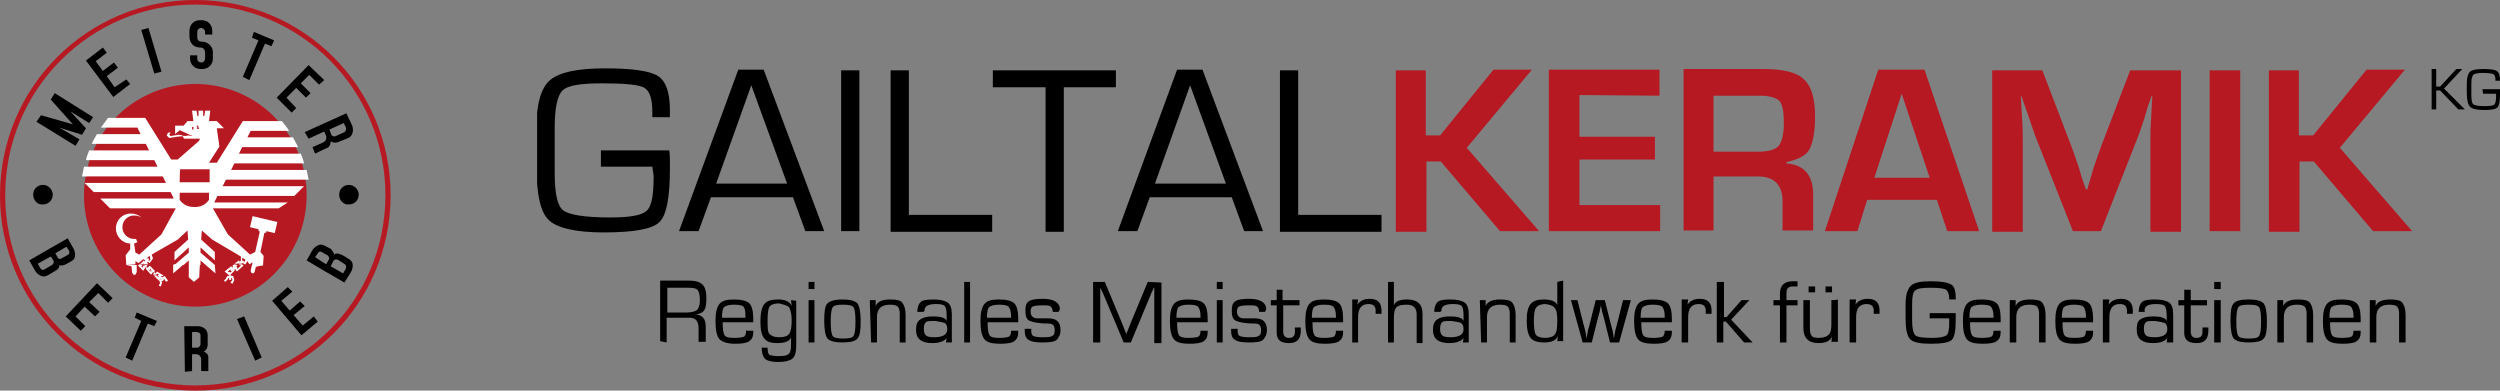 <?xml version="1.0" encoding="utf-8"?>
<!-- Generator: Adobe Illustrator 26.0.3, SVG Export Plug-In . SVG Version: 6.00 Build 0)  -->
<svg version="1.1" id="Ebene_1" xmlns="http://www.w3.org/2000/svg" xmlns:xlink="http://www.w3.org/1999/xlink" x="0px" y="0px"
	 viewBox="0 0 384 60" style="enable-background:new 0 0 384 60;" xml:space="preserve">
<rect x="0" y="0" width="384" height="60" fill="#808080" stroke="none"/>
<style type="text/css">
	.st0{clip-path:url(#SVGID_00000105397667503443208270000016469284912614941078_);fill-rule:evenodd;clip-rule:evenodd;}
	.st1{clip-path:url(#SVGID_00000042002559083326477020000007948834234746044593_);fill:#B71923;}
	
		.st2{clip-path:url(#SVGID_00000003082093071091590230000010609984679060058282_);fill-rule:evenodd;clip-rule:evenodd;fill:#FFFFFF;}
	
		.st3{clip-path:url(#SVGID_00000115496948176654383020000009685507957967614632_);fill-rule:evenodd;clip-rule:evenodd;fill:#FFFFFF;}
	
		.st4{clip-path:url(#SVGID_00000006687934884423874320000009229373318636189112_);fill-rule:evenodd;clip-rule:evenodd;fill:#FFFFFF;}
	
		.st5{clip-path:url(#SVGID_00000135674770491237326110000007569579202410156168_);fill-rule:evenodd;clip-rule:evenodd;fill:#B71923;}
	.st6{clip-path:url(#SVGID_00000055668931485717037440000001264209034296974239_);}
	.st7{clip-path:url(#SVGID_00000010274103730666453350000003933485330309611408_);}
	.st8{clip-path:url(#SVGID_00000052099810570989222310000015553355895250157445_);}
	.st9{clip-path:url(#SVGID_00000059999008404677631990000008252593334047131782_);}
	.st10{clip-path:url(#SVGID_00000058551817346284207420000014575640403620310429_);}
	.st11{clip-path:url(#SVGID_00000001643530521023294160000005720541879449147273_);}
	.st12{clip-path:url(#SVGID_00000126325389499285421590000011098119647720596408_);}
	.st13{clip-path:url(#SVGID_00000160891718815439379480000017621045183744313750_);}
	.st14{clip-path:url(#SVGID_00000159433311749254382680000018246499525455633054_);}
	.st15{clip-path:url(#SVGID_00000045576566700105467400000004331325118212946317_);fill-rule:evenodd;clip-rule:evenodd;}
	.st16{clip-path:url(#SVGID_00000120550747761630128490000011691588265523014069_);}
	.st17{clip-path:url(#SVGID_00000092447003607337025560000016225301010114529417_);}
	.st18{clip-path:url(#SVGID_00000183952182532304212210000006639233891299252390_);}
	.st19{clip-path:url(#SVGID_00000085942871070058583620000003143721588274588032_);fill-rule:evenodd;clip-rule:evenodd;}
	.st20{clip-path:url(#SVGID_00000151510981871700660990000012233183556270942118_);fill-rule:evenodd;clip-rule:evenodd;}
	.st21{clip-path:url(#SVGID_00000098910266810186596510000018111255020512443534_);fill:#B71923;}
	.st22{clip-path:url(#SVGID_00000145748414848799571130000014317883479504231570_);}
	.st23{clip-path:url(#SVGID_00000168820586469537192970000003386561879539380394_);}
</style>
<g>
	<g>
		<defs>
			<rect id="SVGID_1_" y="0" width="60" height="60"/>
		</defs>
		<clipPath id="SVGID_00000098206785497547713770000015556580851879758721_">
			<use xlink:href="#SVGID_1_"  style="overflow:visible;"/>
		</clipPath>
		
			<path style="clip-path:url(#SVGID_00000098206785497547713770000015556580851879758721_);fill-rule:evenodd;clip-rule:evenodd;" d="
			M10.2,37.9l0.4,0.6c0,0,0.2,0.4-0.1,0.6c-0.3,0.2-0.9,0.5-0.9,0.5S9.1,40,8.9,39.6l-0.4-0.7L10.2,37.9z M7.8,39.4l-2,1.1l0.4,0.7
			c0,0,0.2,0.4,0.6,0.2C7.1,41.2,8,40.7,8,40.7s0.4-0.3,0.2-0.7L7.8,39.4z M9.1,40.7c0.1,0.5-0.4,0.8-0.6,0.9c0,0-0.3,0.2-1.2,0.7
			c-1.1,0.6-1.9-0.7-1.9-0.7L4.5,40l3.1-1.8l0,0l2.8-1.6l0.9,1.6c0,0,0.7,1.3-0.3,1.9c-0.9,0.5-0.9,0.5-0.9,0.5
			C9.9,40.7,9.4,40.9,9.1,40.7"/>
	</g>
	<g>
		<defs>
			<rect id="SVGID_00000060030590674255009580000003105700283753222276_" y="0" width="60" height="60"/>
		</defs>
		<clipPath id="SVGID_00000100374206045036950580000012220564109540432784_">
			<use xlink:href="#SVGID_00000060030590674255009580000003105700283753222276_"  style="overflow:visible;"/>
		</clipPath>
		<path style="clip-path:url(#SVGID_00000100374206045036950580000012220564109540432784_);fill:#B71923;" d="M12.9,30
			c0-9.5,7.7-17.1,17.1-17.1c9.5,0,17.1,7.7,17.1,17.1c0,9.5-7.7,17.1-17.1,17.1C20.5,47.1,12.9,39.4,12.9,30"/>
	</g>
	<g>
		<defs>
			<rect id="SVGID_00000041274635796845904600000015164750779897847221_" y="0" width="60" height="60"/>
		</defs>
		<clipPath id="SVGID_00000031916954400822028870000015230948129013743801_">
			<use xlink:href="#SVGID_00000041274635796845904600000015164750779897847221_"  style="overflow:visible;"/>
		</clipPath>
		
			<path style="clip-path:url(#SVGID_00000031916954400822028870000015230948129013743801_);fill-rule:evenodd;clip-rule:evenodd;fill:#FFFFFF;" d="
			M23.2,42.3L23.2,42.3L23.2,42.3L23.2,42.3z M24,42.3l0.4,0.3l0-0.1l-0.2-0.2l0.1-0.1h0.2l0,0l0,0h0.4l-0.2,0.2l0.2,0.2l0.4-0.2
			l0.5,0.7l-0.3,0.2l-0.3-0.5l-0.1,0l0.1,0.1L25,43.2l-0.1-0.1l-0.1,0.1l0.1,0.2L24.7,44l-0.3-0.1l0.2-0.5L24.4,43l0.3-0.1l-0.1-0.1
			l-0.2,0.3l-0.8-0.8L24,42.3L24,42.3z M30.6,42.3l0,0.3l-0.8,0.7l-0.8-0.7l0-0.3H30.6z M35.4,42.3L35.4,42.3l0.4,0.1l0.2,0.6
			l-0.3,0.6l-0.3-0.2l0.3-0.4l-0.1-0.3l-0.1,0l0,0.3l-0.3,0l0-0.3l-0.1,0L34.9,43l-0.3,0.3l-0.2-0.2l0.3-0.3l0.2-0.4l0.3,0l0-0.1
			H35.4z"/>
	</g>
	<g>
		<defs>
			<rect id="SVGID_00000136400952303999620080000017966604082510506939_" y="0" width="60" height="60"/>
		</defs>
		<clipPath id="SVGID_00000124161976388883465460000012147232826067818646_">
			<use xlink:href="#SVGID_00000136400952303999620080000017966604082510506939_"  style="overflow:visible;"/>
		</clipPath>
		
			<path style="clip-path:url(#SVGID_00000124161976388883465460000012147232826067818646_);fill-rule:evenodd;clip-rule:evenodd;fill:#FFFFFF;" d="
			M21,40.7l0,1.1l-0.2,0.4l-0.3,0l-0.2-0.3l-0.1-1l-0.8-0.2L21,40.7L21,40.7z M21.9,40.7l-0.2,0.2l0.3,0.3l0-0.1l-0.1,0l0.1-0.3
			l0.2,0.1l0.1-0.2l0,0l-0.1,0.1L22,40.7h0.6l0,0L22.5,41l0.2,0.1l0.3-0.3l0.8,0.8l-0.1,0.2l0.2,0.2l0.2-0.3l1,0.6l-0.1,0.1h-0.4
			l0-0.1l-0.5-0.3l0,0.1l0,0L24,42.2l0,0l0,0l0,0h-0.4l-0.1-0.1l0.2-0.2l-0.2-0.1l-0.3,0.4h0l-0.8-0.9l0.1-0.2l-0.1-0.1L22,41.6
			l-0.8-0.8l0.2-0.2L21.9,40.7L21.9,40.7z M28.1,40.7L26.6,42v-1.3l0.1-0.1H28.1z M30.7,40.7l-0.1,1.7H29L29,40.7H30.7z M33,40.7
			L33,40.7l0.1,1.3l-1.5-1.3H33z M36.5,40.7l-0.3,0.3l0,0l0.1-0.1l0.2,0.3l-0.1,0l0.1,0.1l0.5-0.5l0-0.1l-0.1,0.1l-0.2-0.2l0,0h0.5
			l0.2,0.2l-1,0.9l-0.3-0.4l-0.1,0l0.1,0.2l-0.7,0.7l0,0.1h-0.3l0-0.1l-0.6-0.5l1-0.8l0.2,0.2l0.1-0.1l-0.1-0.2l0.3-0.2L36.5,40.7
			L36.5,40.7z M37.7,40.7L37.7,40.7h-0.1H37.7z M40.3,40.7l-1,0.3l-0.2,0.8L38.9,42l-0.3-0.1l-0.1-0.3l0.2-0.9
			C38.7,40.7,40.3,40.7,40.3,40.7z M24.3,42.3L24.3,42.3h0.2H24.3z M35.4,41.8l0,0.1l0.3-0.3l0,0l-0.2,0.1l-0.1-0.3L35,41.7l0.1,0.1
			v0H35.4z M23,41.1L23,41.1l0.1,0.1L23,41.5l-0.2-0.1l0,0l0.4,0.4l0.1-0.1L23,41.7l0.1-0.2l0.2,0.1l0,0L23,41.1z"/>
	</g>
	<g>
		<defs>
			<rect id="SVGID_00000062151990740555969500000014907111335704255890_" y="0" width="60" height="60"/>
		</defs>
		<clipPath id="SVGID_00000063603650647430763620000002150827342479494040_">
			<use xlink:href="#SVGID_00000062151990740555969500000014907111335704255890_"  style="overflow:visible;"/>
		</clipPath>
		
			<path style="clip-path:url(#SVGID_00000063603650647430763620000002150827342479494040_);fill-rule:evenodd;clip-rule:evenodd;fill:#FFFFFF;" d="
			M19.4,40.7L19.4,40.7l-0.1-1.5l0.7-0.9l0-0.9c-1.2,0-2.2-1.1-2.2-2.3c0-1.3,1-2.3,2.3-2.3c0.6,0,1.2,0.2,1.6,0.6
			c-0.3-0.2-0.7-0.3-1.1-0.3c-1,0-1.8,0.8-1.8,1.8c0,1,0.8,1.8,1.8,1.8c0.1,0,0.2,0,0.3,0l0.2,0.5c-0.2,0.1-0.3,0.1-0.5,0.2l0.2,1.4
			l0.6,0.3l3.4-3.1L27,32H16.9l-1.5-1.5h11.3l-0.5-1H14.4L13,28.1h12.5l-0.5-1H12.6c0.1-0.5,0.2-1,0.3-1.5h11.3l-0.5-1H13.2
			c0.1-0.5,0.3-1,0.5-1.5h9.2l-0.5-1h-8.3c0.2-0.5,0.5-1,0.8-1.5h6.7l-0.5-1h-5.6c0.4-0.5,0.7-1,1.1-1.5h3.7h2l4,6.4h1l3.2-2.8
			c0,0,0.2-0.2,0.2-0.4h-2.4l-0.4-0.5h1.5L27.2,21L26,21.2l-0.4-0.4l0.2-0.4l0.4-0.1l-0.2,0.4l0.2,0.2l1.2-0.2l2.2,0.2l-2-0.9
			l-0.7,0.6v-1.3h1.3l0.6-0.7h0.9l-0.2-1.6h0.7l0.1,0.8h0.2l0-0.8h0.7v0.8h0.2l0.1-0.8h0.8l-0.2,1.6h1.2l1.1,1.1h-1.1l0.4,2.8
			l-1.6,2.5h1.2l4-6.4h2h4c0.4,0.5,0.8,1,1.1,1.5h-5.9l-0.5,1h7c0.3,0.5,0.5,1,0.8,1.5h-8.6l-0.5,1h9.5c0.2,0.5,0.4,1,0.5,1.5H36
			l-0.5,1h11.6c0.1,0.5,0.2,1,0.3,1.5H34.7l-0.5,1h12.5l-1.5,1.5H33.4l-0.5,1h11.3L42.8,32H32.7L35,36l3.4,3.1l0.8-0.4l0.7-3.1
			l-0.2-0.2l0-0.2l-1.3-0.3l0.4-1.7l3.8,0.9l-0.4,1.7l-1.3-0.3l0,0.2l-0.3,0.1l-0.6,2.9l0.5,0.6l-0.1,1.5h0h-1.7l0.1-0.5l-0.5,0.3
			L38,40.1l-0.3,0.5h-0.1l-0.3-0.2l-0.2,0.1l0,0h-0.5l0.1-0.1l0,0l-0.2,0.1H36l0.7-0.5l0.2,0.3l0,0l-0.1,0l0,0L37,40l0-0.6l-4.4-2.6
			L31,35.4l-0.1,1.4l2.1,1.9v1.3l-2.2-2l0,0.8l2.2,1.9h-1.4l-0.8-0.7l0,0.7H29l0-0.7l-0.8,0.7h-1.4l2.2-1.9l0-0.8l-2.2,2v-1.3
			l2.1-1.9l-0.1-1.4l-1.5,1.4l-4,2.3l0.2,0.6l-0.5,0.7l-0.3-0.2l-0.1,0.2l0.2,0.2H22l0,0l0.1-0.2l0,0l-0.2,0.2h-0.4l0.6-0.6l0.1,0.2
			l0.1-0.2l-0.3-0.2l-0.7,0.6l-0.5-0.3l0,0.5L19.4,40.7L19.4,40.7z M23,39.3l-0.3,0.2l-0.2,0.3l0.1,0l0.1-0.2l0.2,0.2L22.8,40
			l0.1,0.1l0.2-0.3L23,39.3z M37.7,39.9l-0.1-0.1l-0.4-0.2l0,0.5l0.1-0.1l0.2,0.2l-0.1,0.1l0.1,0L37.7,39.9z M29.5,19.4l0,0.5h0.3
			c-0.1,0-0.1-0.1-0.1-0.2c0-0.1,0-0.2,0.1-0.2H29.5z M30.2,19.4c0.1,0,0.1,0.1,0.1,0.2c0,0.1,0,0.2-0.1,0.2h0.4l-0.2-0.5H30.2z
			 M32.1,30.7v-1.1h-4.5v1.1c0.5,0.7,1.2,1.1,2.3,1.1C30.9,31.8,31.6,31.4,32.1,30.7 M27.6,28h4.6v-2h-4.5C27.6,26,27.6,28,27.6,28z
			"/>
	</g>
	<g>
		<defs>
			<rect id="SVGID_00000059268042269860287390000010450638296527125412_" y="0" width="60" height="60"/>
		</defs>
		<clipPath id="SVGID_00000042725463459091016170000007861262001614957446_">
			<use xlink:href="#SVGID_00000059268042269860287390000010450638296527125412_"  style="overflow:visible;"/>
		</clipPath>
		
			<path style="clip-path:url(#SVGID_00000042725463459091016170000007861262001614957446_);fill-rule:evenodd;clip-rule:evenodd;fill:#B71923;" d="
			M0.8,30C0.8,13.8,13.8,0.7,30,0.7S59.2,13.8,59.2,30c0,16.2-13.1,29.2-29.2,29.2C13.8,59.2,0.8,46.2,0.8,30 M0,30
			C0,13.4,13.4,0,30,0s30,13.4,30,30S46.6,60,30,60S0,46.6,0,30"/>
	</g>
	<g>
		<defs>
			<rect id="SVGID_00000158714497776416996700000016412157528118463383_" y="0" width="60" height="60"/>
		</defs>
		<clipPath id="SVGID_00000039850132243860147650000014307174652802014611_">
			<use xlink:href="#SVGID_00000158714497776416996700000016412157528118463383_"  style="overflow:visible;"/>
		</clipPath>
		<polygon style="clip-path:url(#SVGID_00000039850132243860147650000014307174652802014611_);" points="13.2,9.3 15.8,7.3 
			16.4,8.1 14.7,9.4 15.8,10.9 17.5,9.6 18.1,10.4 16.4,11.7 17.6,13.4 19.4,12.2 20,12.9 17.4,14.9 		"/>
	</g>
	<g>
		<defs>
			<rect id="SVGID_00000155128218875997258320000000277481176177555120_" y="0" width="60" height="60"/>
		</defs>
		<clipPath id="SVGID_00000173847765484348092600000007558542872393597589_">
			<use xlink:href="#SVGID_00000155128218875997258320000000277481176177555120_"  style="overflow:visible;"/>
		</clipPath>
		<polygon style="clip-path:url(#SVGID_00000173847765484348092600000007558542872393597589_);" points="8.4,14.3 14.3,18 
			13.7,18.9 10.8,17.1 13.2,19.7 12.6,20.7 9.1,19.6 12.2,21.4 11.6,22.4 5.6,18.7 6.3,17.7 11.2,19.1 7.8,15.3 		"/>
	</g>
	<g>
		<defs>
			<rect id="SVGID_00000061445752727423655140000018057406034871359378_" y="0" width="60" height="60"/>
		</defs>
		<clipPath id="SVGID_00000096024697371410795700000013847495088947202711_">
			<use xlink:href="#SVGID_00000061445752727423655140000018057406034871359378_"  style="overflow:visible;"/>
		</clipPath>
		<polygon style="clip-path:url(#SVGID_00000096024697371410795700000013847495088947202711_);" points="21.7,4.6 22.8,4.3 24.8,11 
			23.7,11.3 		"/>
	</g>
	<g>
		<defs>
			<rect id="SVGID_00000171689346536988283170000000600089802473708689_" y="0" width="60" height="60"/>
		</defs>
		<clipPath id="SVGID_00000125562971900853714830000010657710503928811707_">
			<use xlink:href="#SVGID_00000171689346536988283170000000600089802473708689_"  style="overflow:visible;"/>
		</clipPath>
		<path style="clip-path:url(#SVGID_00000125562971900853714830000010657710503928811707_);" d="M30.3,8.5V9c0,0.4,0.3,0.6,0.6,0.6
			h0c0.4,0,0.6-0.3,0.6-0.6V8.1c0,0,0-0.8-0.7-0.8c-1.7,0-1.7-1.6-1.7-1.6v-1c0-0.9,0.7-1.6,1.6-1.6h0.3c0.9,0,1.6,0.7,1.6,1.6v0.6
			h-1.1V4.9c0-0.3-0.3-0.6-0.6-0.6h0c-0.4,0-0.6,0.3-0.6,0.6v0.9c0,0,0,0.6,0.7,0.6c0.9,0,1.7,0.7,1.7,1.6V9c0,0.9-0.7,1.6-1.6,1.6
			h-0.3c-0.9,0-1.6-0.7-1.6-1.6V8.5H30.3z"/>
	</g>
	<g>
		<defs>
			<rect id="SVGID_00000133491999294906583610000016448270136408080573_" y="0" width="60" height="60"/>
		</defs>
		<clipPath id="SVGID_00000047042215623987973550000017611869402872057748_">
			<use xlink:href="#SVGID_00000133491999294906583610000016448270136408080573_"  style="overflow:visible;"/>
		</clipPath>
		<polygon style="clip-path:url(#SVGID_00000047042215623987973550000017611869402872057748_);" points="39,4.9 42.1,6.2 41.7,7.1 
			40.7,6.7 38.3,12.3 37.3,11.8 39.7,6.2 38.7,5.8 		"/>
	</g>
	<g>
		<defs>
			<rect id="SVGID_00000109752592656417879190000005789054656028317824_" y="0" width="60" height="60"/>
		</defs>
		<clipPath id="SVGID_00000028287354965766260080000008670415537054771891_">
			<use xlink:href="#SVGID_00000109752592656417879190000005789054656028317824_"  style="overflow:visible;"/>
		</clipPath>
		<polygon style="clip-path:url(#SVGID_00000028287354965766260080000008670415537054771891_);" points="47.4,10 49.8,12.3 49,13 
			47.5,11.5 46.2,12.8 47.7,14.3 47,15 45.5,13.5 44,15 45.5,16.6 44.8,17.3 42.5,15 		"/>
	</g>
	<g>
		<defs>
			<rect id="SVGID_00000122708353178952182770000011340084910140624800_" y="0" width="60" height="60"/>
		</defs>
		<clipPath id="SVGID_00000101809635066994038830000004512151949053058707_">
			<use xlink:href="#SVGID_00000122708353178952182770000011340084910140624800_"  style="overflow:visible;"/>
		</clipPath>
		<polygon style="clip-path:url(#SVGID_00000101809635066994038830000004512151949053058707_);" points="14.9,43.5 17.3,45.8 
			16.6,46.5 15.1,45 13.7,46.4 15.3,47.9 14.6,48.6 13,47.1 11.6,48.6 13.1,50.1 12.4,50.8 10.1,48.6 		"/>
	</g>
	<g>
		<defs>
			<rect id="SVGID_00000079455381655306205050000006708384851075688104_" y="0" width="60" height="60"/>
		</defs>
		<clipPath id="SVGID_00000183237766055201563190000014231649042433334689_">
			<use xlink:href="#SVGID_00000079455381655306205050000006708384851075688104_"  style="overflow:visible;"/>
		</clipPath>
		<polygon style="clip-path:url(#SVGID_00000183237766055201563190000014231649042433334689_);" points="41.8,46.2 44.2,44.1 
			44.9,44.8 43.2,46.2 44.5,47.7 46.1,46.3 46.8,47 45.1,48.4 46.5,50 48.2,48.6 48.8,49.4 46.3,51.5 		"/>
	</g>
	<g>
		<defs>
			<rect id="SVGID_00000134227100282125959750000001064708620725419156_" y="0" width="60" height="60"/>
		</defs>
		<clipPath id="SVGID_00000061453530187235736070000001720432636057530269_">
			<use xlink:href="#SVGID_00000134227100282125959750000001064708620725419156_"  style="overflow:visible;"/>
		</clipPath>
		<polygon style="clip-path:url(#SVGID_00000061453530187235736070000001720432636057530269_);" points="36.4,49 37.5,48.6 
			40.2,54.9 39.2,55.4 		"/>
	</g>
	<g>
		<defs>
			<rect id="SVGID_00000121999078073342602920000000785236202052058300_" y="0" width="60" height="60"/>
		</defs>
		<clipPath id="SVGID_00000083811596897720325030000007557692612267617693_">
			<use xlink:href="#SVGID_00000121999078073342602920000000785236202052058300_"  style="overflow:visible;"/>
		</clipPath>
		
			<path style="clip-path:url(#SVGID_00000083811596897720325030000007557692612267617693_);fill-rule:evenodd;clip-rule:evenodd;" d="
			M28.4,57.1l-0.1-7l2.1,0c0,0,1.4,0,1.5,1.3V53c0,0,0,0.7-0.6,1c0.3,0.1,0.7,0.4,0.7,0.9c0,0.3,0,2.1,0,2.1l-1.1,0l0-1.8
			c0-0.7-0.7-0.8-0.7-0.8h-0.7l0,2.6L28.4,57.1z M29.5,53.5l0-2.5h0.7c0,0,0.6,0,0.6,0.5c0,0.5,0,1.4,0,1.4s-0.1,0.5-0.5,0.5H29.5z"
			/>
	</g>
	<g>
		<defs>
			<rect id="SVGID_00000111190471442106841500000009247790282928166313_" y="0" width="60" height="60"/>
		</defs>
		<clipPath id="SVGID_00000175281737362196028340000008425552814592102063_">
			<use xlink:href="#SVGID_00000111190471442106841500000009247790282928166313_"  style="overflow:visible;"/>
		</clipPath>
		<polygon style="clip-path:url(#SVGID_00000175281737362196028340000008425552814592102063_);" points="21,48 24.1,49.3 23.7,50.1 
			22.7,49.7 20.3,55.4 19.3,54.9 21.7,49.3 20.7,48.8 		"/>
	</g>
	<g>
		<defs>
			<rect id="SVGID_00000138558675914302282890000003296732357734035357_" y="0" width="60" height="60"/>
		</defs>
		<clipPath id="SVGID_00000018952703506831776020000001195182537338483082_">
			<use xlink:href="#SVGID_00000138558675914302282890000003296732357734035357_"  style="overflow:visible;"/>
		</clipPath>
		<path style="clip-path:url(#SVGID_00000018952703506831776020000001195182537338483082_);" d="M5.1,29.9c0-0.9,0.7-1.5,1.5-1.5
			c0.8,0,1.5,0.7,1.5,1.5c0,0.9-0.7,1.5-1.5,1.5C5.8,31.5,5.1,30.8,5.1,29.9"/>
	</g>
	<g>
		<defs>
			<rect id="SVGID_00000124878454624392401390000010969878836891950006_" y="0" width="60" height="60"/>
		</defs>
		<clipPath id="SVGID_00000118383640438964040090000004462432684825980062_">
			<use xlink:href="#SVGID_00000124878454624392401390000010969878836891950006_"  style="overflow:visible;"/>
		</clipPath>
		<path style="clip-path:url(#SVGID_00000118383640438964040090000004462432684825980062_);" d="M52.1,29.9c0-0.9,0.7-1.5,1.5-1.5
			c0.8,0,1.5,0.7,1.5,1.5c0,0.9-0.7,1.5-1.5,1.5C52.8,31.5,52.1,30.8,52.1,29.9"/>
	</g>
	<g>
		<defs>
			<rect id="SVGID_00000082362322658079455160000005802486535165098913_" y="0" width="60" height="60"/>
		</defs>
		<clipPath id="SVGID_00000127743305698884582620000000284225830447764386_">
			<use xlink:href="#SVGID_00000082362322658079455160000005802486535165098913_"  style="overflow:visible;"/>
		</clipPath>
		
			<path style="clip-path:url(#SVGID_00000127743305698884582620000000284225830447764386_);fill-rule:evenodd;clip-rule:evenodd;" d="
			M46.8,20.3l6.4-2.9l0.9,1.9c0,0,0.5,1.3-0.6,1.9L52,21.8c0,0-0.6,0.3-1.2-0.1c0,0.3-0.1,0.8-0.5,1c-0.3,0.1-1.9,0.9-1.9,0.9
			l-0.4-1l1.6-0.7c0.7-0.3,0.5-1,0.5-1l-0.3-0.7l-2.4,1.1L46.8,20.3z M50.6,19.9l2.2-1l0.3,0.6c0,0,0.2,0.5-0.2,0.8
			c-0.5,0.2-1.3,0.6-1.3,0.6s-0.5,0.2-0.7-0.2L50.6,19.9z"/>
	</g>
	<g>
		<defs>
			<rect id="SVGID_00000111161940606860638710000012786096491994726808_" y="0" width="60" height="60"/>
		</defs>
		<clipPath id="SVGID_00000015318428397296415620000012625637911833218459_">
			<use xlink:href="#SVGID_00000111161940606860638710000012786096491994726808_"  style="overflow:visible;"/>
		</clipPath>
		
			<path style="clip-path:url(#SVGID_00000015318428397296415620000012625637911833218459_);fill-rule:evenodd;clip-rule:evenodd;" d="
			M48.4,39.5l0.4-0.6c0,0,0.2-0.4,0.6-0.2c0.3,0.2,0.9,0.5,0.9,0.5s0.4,0.3,0.2,0.7l-0.4,0.7L48.4,39.5z M50.8,40.9l1.9,1.1l0.4-0.7
			c0,0,0.2-0.4-0.1-0.7c-0.3-0.2-1.1-0.7-1.1-0.7s-0.5-0.2-0.7,0.2L50.8,40.9z M51.3,39.1c0.4-0.3,0.9-0.1,1.1,0
			c0,0,0.3,0.1,1.2,0.7c1.1,0.6,0.3,2,0.3,2l-1,1.6l-3.1-1.8l0,0L47.1,40l0.9-1.6c0,0,0.8-1.2,1.8-0.7c0.9,0.5,1,0.5,1,0.5
			C50.9,38.4,51.3,38.7,51.3,39.1"/>
	</g>
</g>
<g>
	<g>
		<g>
			<g>
				<defs>
					<rect id="SVGID_00000157301022047941124860000016492712719555493563_" x="82.5" y="10.5" width="288.1" height="45"/>
				</defs>
				<clipPath id="SVGID_00000178201881768569111590000000304588652699669386_">
					<use xlink:href="#SVGID_00000157301022047941124860000016492712719555493563_"  style="overflow:visible;"/>
				</clipPath>
				<path style="clip-path:url(#SVGID_00000178201881768569111590000000304588652699669386_);fill:#B71923;" d="M348.5,10.8v24.8
					h4.7V24.8h2.2l9.1,10.7h6l-11.1-12.8l10-12h-5.9l-8.2,10.1h-2.2V10.8H348.5z M339.4,35.5h4.7V10.8h-4.7V35.5z M327.2,10.8
					l-4.4,11.5c-0.3,0.8-0.7,2-1.2,3.4l-0.5,1.7l-0.5,1.7h-0.2l-0.6-1.7l-0.5-1.7c-0.5-1.5-0.9-2.6-1.2-3.4l-4.4-11.5h-7.7v24.8h4.7
					V22c0-1,0-2.2-0.1-3.6l-0.1-1.8l-0.1-1.8h0.1l0.6,1.7l0.6,1.7c0.5,1.5,0.9,2.7,1.2,3.4l5.5,13.9h4.3l5.5-14
					c0.3-0.7,0.7-1.9,1.2-3.4l0.5-1.7l0.6-1.7h0.1l-0.1,1.8l-0.1,1.9c-0.1,1.4-0.1,2.6-0.1,3.7v13.5h4.7V10.8H327.2z M287.9,27.3
					l4.2-12.9l4.3,12.9H287.9z M299.1,35.5h4.9l-8.4-24.8h-7.1l-8.2,24.8h5l1.5-4.8h10.7L299.1,35.5z M263.2,14.7h7.1
					c1.5,0,2.5,0.3,3,0.8s0.7,1.7,0.7,3.4c0,1.7-0.3,2.9-0.8,3.5c-0.5,0.6-1.6,0.9-3.2,0.9h-6.8L263.2,14.7L263.2,14.7z M263.2,35.5
					v-8.4h6.8c2.5,0,3.8,1.3,3.8,3.8v4.5h4.7v-5.5c0-3-1.4-4.6-4.1-4.8v-0.2c1.8-0.4,3-1,3.5-1.9s0.9-2.6,0.9-5.1
					c0-2.8-0.6-4.7-1.7-5.7c-1.1-1.1-3.2-1.6-6.3-1.6h-12.2v24.8H263.2z M254.9,14.7v-4h-17v24.8H255v-4h-12.4v-7h11.6v-3.5h-11.6
					v-6.4L254.9,14.7L254.9,14.7z M214.4,10.8v24.8h4.7V24.8h2.2l9.1,10.7h6l-11.1-12.8l10-12h-5.9l-8.2,10.1h-2.2V10.8H214.4z"/>
			</g>
			<g>
				<defs>
					<rect id="SVGID_00000147928089693230453680000005463181161521201792_" x="82.5" y="10.5" width="288.1" height="45"/>
				</defs>
				<clipPath id="SVGID_00000155130155041246085890000003707291653942016393_">
					<use xlink:href="#SVGID_00000147928089693230453680000005463181161521201792_"  style="overflow:visible;"/>
				</clipPath>
				<path style="clip-path:url(#SVGID_00000155130155041246085890000003707291653942016393_);" d="M196.6,10.8v24.8h15.6V33h-12.8
					V10.8H196.6z M177.4,28.2l5.4-15.1l5.5,15.1H177.4z M191.1,35.5h2.9l-9.3-24.8h-3.9l-9.1,24.8h3l1.9-5.2h12.6L191.1,35.5z
					 M171.4,13.4v-2.6h-18.9v2.6h8.1v22.2h2.8V13.4C163.4,13.4,171.4,13.4,171.4,13.4z M136.8,10.8v24.8h15.6V33h-12.8V10.8H136.8z
					 M129.2,35.5h2.8V10.8h-2.8V35.5z M110,28.2l5.4-15.1l5.5,15.1H110z M123.7,35.5h2.9l-9.3-24.8h-3.9l-9.1,24.8h3l1.9-5.2h12.6
					L123.7,35.5z M92.3,25.6h7.9c0.1,0.8,0.2,1.3,0.2,1.5c0,2.9-0.3,4.6-1.1,5.3s-2.6,1-5.6,1c-3.9,0-6.3-0.4-7.2-1.1
					s-1.3-2.6-1.3-5.8l0-3.5l0-3.3c0-3.1,0.4-5,1.2-5.8s2.8-1.1,6.1-1.1c3.5,0,5.7,0.2,6.5,0.7c0.8,0.5,1.2,1.7,1.2,3.7V18h2.7v-1
					c0-2.8-0.6-4.5-1.8-5.3c-1.2-0.8-3.9-1.2-8.2-1.2c-4.2,0-7,0.6-8.4,1.8c-1.4,1.2-2.1,3.6-2.1,7.3l0,2.2l0,3.6
					c0,4.4,0.6,7.2,1.9,8.4c1.2,1.2,4.1,1.9,8.4,1.9c4.6,0,7.5-0.5,8.6-1.6c1.1-1.1,1.6-3.8,1.6-8.3c0-1.2,0-2.1-0.1-2.7H92.3V25.6z
					"/>
			</g>
			<g>
				<defs>
					<rect id="SVGID_00000153701637477336790410000005385773173915720102_" x="82.5" y="10.5" width="288.1" height="45"/>
				</defs>
				<clipPath id="SVGID_00000136389248035720829230000007228556545771369651_">
					<use xlink:href="#SVGID_00000153701637477336790410000005385773173915720102_"  style="overflow:visible;"/>
				</clipPath>
				<path style="clip-path:url(#SVGID_00000136389248035720829230000007228556545771369651_);" d="M364,52.6h1v-3.9
					c0-1.3,0.7-1.9,2-1.9c0.6,0,1,0.1,1.2,0.3c0.2,0.2,0.3,0.6,0.3,1.1v0.2v4.2h1v-4.2c0-0.9-0.2-1.5-0.5-1.9s-1-0.5-1.9-0.5
					c-1.1,0-1.9,0.3-2.2,1l0,0l0-0.9H364L364,52.6L364,52.6z M357.8,48.8c0-0.8,0.1-1.4,0.3-1.6c0.2-0.2,0.7-0.4,1.5-0.4
					s1.3,0.1,1.5,0.3s0.4,0.7,0.4,1.4l0,0.3L357.8,48.8L357.8,48.8z M361.5,50.8c0,0.5-0.1,0.7-0.3,0.9c-0.2,0.1-0.7,0.2-1.5,0.2
					c-0.8,0-1.3-0.1-1.5-0.4s-0.3-0.9-0.3-2h4.7V49c0-1.2-0.2-2-0.6-2.4s-1.2-0.6-2.4-0.6c-1.1,0-1.8,0.2-2.2,0.7
					c-0.4,0.5-0.6,1.3-0.6,2.6c0,1.4,0.2,2.3,0.6,2.8s1.2,0.7,2.4,0.7c1,0,1.8-0.1,2.2-0.4c0.4-0.3,0.6-0.7,0.6-1.4l0-0.2h-1V50.8z
					 M349.8,52.6h1v-3.9c0-1.3,0.7-1.9,2-1.9c0.6,0,1,0.1,1.2,0.3c0.2,0.2,0.3,0.6,0.3,1.1v0.2v4.2h1v-4.2c0-0.9-0.2-1.5-0.5-1.9
					s-1-0.5-1.9-0.5c-1.1,0-1.9,0.3-2.2,1l0,0l0-0.9h-0.9L349.8,52.6L349.8,52.6z M347,47.2c0.2,0.3,0.3,1,0.3,2.2s-0.1,1.9-0.3,2.2
					c-0.2,0.3-0.7,0.4-1.6,0.4c-0.8,0-1.4-0.1-1.6-0.4s-0.3-1-0.3-2.2s0.1-1.9,0.3-2.2c0.2-0.3,0.7-0.4,1.6-0.4
					C346.3,46.8,346.8,46.9,347,47.2 M343.1,46.6c-0.4,0.4-0.5,1.3-0.5,2.7s0.2,2.3,0.5,2.7c0.4,0.4,1.1,0.6,2.3,0.6
					c1.2,0,2-0.2,2.3-0.6c0.4-0.4,0.5-1.3,0.5-2.7s-0.2-2.3-0.5-2.7c-0.4-0.4-1.1-0.6-2.3-0.6C344.2,46,343.4,46.2,343.1,46.6
					 M340.1,52.6h1v-6.5h-1V52.6z M340.1,44.4h1v-1.1h-1V44.4z M336.5,46.1v-1.6h-1v1.6h-0.9v0.8h0.9v4v0.2c0,1.1,0.6,1.6,1.9,1.6
					c1.2,0,1.8-0.6,1.8-1.9l0-0.5h-0.9l0,0.4l0,0.3c0,0.6-0.3,0.9-0.9,0.9c-0.6,0-0.9-0.3-0.9-1v-4h2.5v-0.8H336.5z M332.5,49.6
					c0.3,0.2,0.4,0.5,0.4,1c0,0.8-0.7,1.2-2,1.2c-0.7,0-1.1-0.1-1.3-0.3s-0.3-0.5-0.3-1c0-0.5,0.1-0.8,0.3-1s0.7-0.2,1.4-0.2
					C331.7,49.4,332.2,49.5,332.5,49.6 M329.4,47.7c0-0.7,0.6-1,1.8-1c0.7,0,1.1,0.1,1.3,0.3c0.2,0.2,0.3,0.7,0.3,1.5v0.8l0,0
					c-0.2-0.5-0.9-0.7-2.1-0.7c-1,0-1.6,0.2-2,0.5s-0.5,0.8-0.5,1.6c0,1.3,0.8,2,2.5,2c1.1,0,1.9-0.3,2.2-0.8l0,0l-0.1,0.7h1v-4.3
					c0-0.9-0.2-1.5-0.6-1.8c-0.4-0.3-1.1-0.5-2.2-0.5c-1,0-1.7,0.1-2,0.4s-0.5,0.8-0.5,1.5h1C329.4,47.8,329.4,47.8,329.4,47.7
					 M323,52.6h1v-3.9c0-1.3,0.5-2,1.6-2c0.7,0,1.1,0.3,1.1,1c0,0.1,0,0.2,0,0.3l0,0.2h0.9l0-0.5c0-1.2-0.6-1.8-1.8-1.8
					c-0.9,0-1.5,0.3-1.9,0.9l0,0l0.1-0.8h-1L323,52.6L323,52.6z M316.7,48.8c0-0.8,0.1-1.4,0.3-1.6c0.2-0.2,0.7-0.4,1.5-0.4
					s1.3,0.1,1.5,0.3s0.4,0.7,0.4,1.4l0,0.3L316.7,48.8L316.7,48.8z M320.4,50.8c0,0.5-0.1,0.7-0.3,0.9c-0.2,0.1-0.7,0.2-1.5,0.2
					c-0.8,0-1.3-0.1-1.5-0.4s-0.3-0.9-0.3-2h4.7V49c0-1.2-0.2-2-0.6-2.4s-1.2-0.6-2.4-0.6c-1.1,0-1.8,0.2-2.2,0.7
					c-0.4,0.5-0.6,1.3-0.6,2.6c0,1.4,0.2,2.3,0.6,2.8s1.2,0.7,2.4,0.7c1,0,1.8-0.1,2.2-0.4c0.4-0.3,0.6-0.7,0.6-1.4l0-0.2h-1V50.8z
					 M308.7,52.6h1v-3.9c0-1.3,0.7-1.9,2-1.9c0.6,0,1,0.1,1.2,0.3c0.2,0.2,0.3,0.6,0.3,1.1v0.2v4.2h1v-4.2c0-0.9-0.2-1.5-0.5-1.9
					s-1-0.5-1.9-0.5c-1.1,0-1.9,0.3-2.2,1l0,0l0-0.9h-0.9L308.7,52.6L308.7,52.6z M302.5,48.8c0-0.8,0.1-1.4,0.3-1.6
					c0.2-0.2,0.7-0.4,1.5-0.4s1.3,0.1,1.5,0.3s0.4,0.7,0.4,1.4l0,0.3L302.5,48.8L302.5,48.8z M306.2,50.8c0,0.5-0.1,0.7-0.3,0.9
					c-0.2,0.1-0.7,0.2-1.5,0.2c-0.8,0-1.3-0.1-1.5-0.4s-0.3-0.9-0.3-2h4.7V49c0-1.2-0.2-2-0.6-2.4s-1.2-0.6-2.4-0.6
					c-1.1,0-1.8,0.2-2.2,0.7c-0.4,0.5-0.6,1.3-0.6,2.6c0,1.4,0.2,2.3,0.6,2.8s1.2,0.7,2.4,0.7c1,0,1.8-0.1,2.2-0.4
					c0.4-0.3,0.6-0.7,0.6-1.4l0-0.2h-1V50.8z M296.4,48.9h3c0,0.3,0,0.5,0,0.6c0,1.1-0.1,1.7-0.4,2c-0.3,0.2-1,0.4-2.1,0.4
					c-1.5,0-2.4-0.1-2.7-0.4s-0.5-1-0.5-2.2l0-1.3l0-1.2c0-1.2,0.1-1.9,0.5-2.2c0.3-0.3,1.1-0.4,2.3-0.4c1.3,0,2.1,0.1,2.4,0.3
					c0.3,0.2,0.5,0.7,0.5,1.4V46h1v-0.3c0-1-0.2-1.7-0.7-2c-0.5-0.3-1.5-0.5-3.1-0.5s-2.6,0.2-3.1,0.7c-0.5,0.5-0.8,1.4-0.8,2.8
					l0,0.8l0,1.4c0,1.6,0.2,2.7,0.7,3.2s1.5,0.7,3.2,0.7c1.7,0,2.8-0.2,3.2-0.6c0.4-0.4,0.6-1.4,0.6-3.1c0-0.4,0-0.8,0-1h-4
					L296.4,48.9L296.4,48.9z M284.1,52.6h1v-3.9c0-1.3,0.5-2,1.6-2c0.7,0,1.1,0.3,1.1,1c0,0.1,0,0.2,0,0.3l0,0.2h0.9l0-0.5
					c0-1.2-0.6-1.8-1.8-1.8c-0.9,0-1.5,0.3-1.9,0.9l0,0l0.1-0.8h-1L284.1,52.6L284.1,52.6z M280.4,44.9h1V44h-1V44.9z M277.8,44.9h1
					V44h-1V44.9z M281.3,46.1v3.7c0,0.8-0.1,1.3-0.4,1.6s-0.8,0.5-1.5,0.5c-0.6,0-1-0.1-1.1-0.3c-0.2-0.2-0.3-0.6-0.3-1.2v-4.3h-1
					v4.3c0,1.5,0.8,2.3,2.3,2.3c1.1,0,1.8-0.3,2.1-1l0,0l-0.1,0.8h1v-6.5C282.2,46.1,281.3,46.1,281.3,46.1z M274.4,52.6v-5.7h1.7
					v-0.8h-1.7V45c0-0.7,0.3-1,1-1c0.1,0,0.4,0,0.7,0v-0.8c-0.3,0-0.5,0-0.7,0c-1.3,0-2,0.6-2,1.9v1h-1v0.8h1v5.7L274.4,52.6
					L274.4,52.6z M263.7,43.3v9.3h1v-3.2h0.4l2.8,3.2h1.3l-3.3-3.5l2.8-3h-1.2l-2.3,2.6h-0.4v-5.4L263.7,43.3L263.7,43.3z
					 M258.3,52.6h1v-3.9c0-1.3,0.5-2,1.6-2c0.7,0,1.1,0.3,1.1,1c0,0.1,0,0.2,0,0.3l0,0.2h0.9l0-0.5c0-1.2-0.6-1.8-1.8-1.8
					c-0.9,0-1.5,0.3-1.9,0.9l0,0l0.1-0.8h-1L258.3,52.6L258.3,52.6z M252,48.8c0-0.8,0.1-1.4,0.3-1.6c0.2-0.2,0.7-0.4,1.5-0.4
					s1.3,0.1,1.5,0.3s0.4,0.7,0.4,1.4l0,0.3L252,48.8L252,48.8z M255.7,50.8c0,0.5-0.1,0.7-0.3,0.9c-0.2,0.1-0.7,0.2-1.5,0.2
					c-0.8,0-1.3-0.1-1.5-0.4c-0.2-0.3-0.3-0.9-0.3-2h4.7V49c0-1.2-0.2-2-0.6-2.4S255,46,253.8,46c-1.1,0-1.8,0.2-2.2,0.7
					c-0.4,0.5-0.6,1.3-0.6,2.6c0,1.4,0.2,2.3,0.6,2.8s1.2,0.7,2.4,0.7c1,0,1.8-0.1,2.2-0.4c0.4-0.3,0.6-0.7,0.6-1.4l0-0.2h-1
					L255.7,50.8L255.7,50.8z M249.3,46.1l-0.9,3.6l-0.3,1.1l-0.1,0.6l-0.1,0.6h0l-0.1-0.6l-0.1-0.6l-0.3-1.1l-0.9-3.6h-1.4l-0.9,3.6
					l-0.3,1.1l-0.1,0.6l-0.1,0.6h0l-0.1-0.6l-0.1-0.6l-0.3-1.1l-0.9-3.6h-1l1.8,6.5h1.4l0.9-3.6l0.3-1.1l0.1-0.5l0.1-0.5h0l0.1,0.5
					l0.1,0.5l0.3,1.1l0.9,3.6h1.4l1.8-6.5C250.3,46.1,249.3,46.1,249.3,46.1z M238.8,47.3c0.3,0.3,0.4,1,0.4,1.9
					c0,1.2-0.1,1.9-0.4,2.2c-0.2,0.3-0.8,0.5-1.5,0.5c-0.7,0-1.2-0.2-1.4-0.5s-0.3-1.1-0.3-2.2c0-1,0.1-1.7,0.4-2
					c0.2-0.3,0.7-0.5,1.4-0.5C238,46.8,238.5,46.9,238.8,47.3 M239.2,43.3v3.6l0,0c-0.2-0.6-0.9-0.9-2.1-0.9c-0.9,0-1.6,0.2-2,0.7
					c-0.4,0.5-0.6,1.3-0.6,2.5c0,1.3,0.2,2.2,0.6,2.7c0.4,0.5,1.1,0.7,2.1,0.7c1.1,0,1.8-0.3,2.1-1l0,0l-0.1,0.8h0.9v-9.3
					L239.2,43.3L239.2,43.3z M227.5,52.6h0.9v-3.9c0-1.3,0.7-1.9,2-1.9c0.6,0,1,0.1,1.2,0.3c0.2,0.2,0.3,0.6,0.3,1.1v0.2v4.2h0.9
					v-4.2c0-0.9-0.2-1.5-0.5-1.9s-1-0.5-1.9-0.5c-1.1,0-1.9,0.3-2.2,1l0,0l0-0.9h-0.9L227.5,52.6L227.5,52.6z M224.4,49.6
					c0.3,0.2,0.4,0.5,0.4,1c0,0.8-0.7,1.2-2,1.2c-0.7,0-1.1-0.1-1.3-0.3s-0.3-0.5-0.3-1c0-0.5,0.1-0.8,0.3-1s0.7-0.2,1.4-0.2
					C223.7,49.4,224.2,49.5,224.4,49.6 M221.4,47.7c0-0.7,0.6-1,1.8-1c0.7,0,1.1,0.1,1.3,0.3s0.3,0.7,0.3,1.5v0.8l0,0
					c-0.2-0.5-0.9-0.7-2.1-0.7c-1,0-1.6,0.2-2,0.5s-0.6,0.8-0.6,1.6c0,1.3,0.8,2,2.5,2c1.1,0,1.9-0.3,2.2-0.8l0,0l-0.1,0.7h0.9v-4.3
					c0-0.9-0.2-1.5-0.6-1.8c-0.4-0.3-1.1-0.5-2.2-0.5c-1,0-1.7,0.1-2,0.4s-0.5,0.8-0.5,1.5h0.9C221.4,47.8,221.4,47.8,221.4,47.7
					 M213.2,43.3v9.3h0.9v-3.7c0-0.9,0.1-1.4,0.4-1.7s0.8-0.4,1.6-0.4c1,0,1.5,0.5,1.5,1.5v0.2v4.2h0.9v-4.2v-0.3
					c0-1.5-0.8-2.2-2.4-2.2c-1.1,0-1.8,0.3-2,0.9l0,0v-3.6H213.2z M207.7,52.6h0.9v-3.9c0-1.3,0.5-2,1.6-2c0.7,0,1.1,0.3,1.1,1
					c0,0.1,0,0.2,0,0.3l0,0.2h0.9l0-0.5c0-1.2-0.6-1.8-1.8-1.8c-0.9,0-1.5,0.3-1.9,0.9l0,0l0.1-0.8h-0.9L207.7,52.6L207.7,52.6z
					 M201.5,48.8c0-0.8,0.1-1.4,0.3-1.6c0.2-0.2,0.7-0.4,1.5-0.4s1.3,0.1,1.5,0.3s0.4,0.7,0.4,1.4l0,0.3L201.5,48.8L201.5,48.8z
					 M205.2,50.8c0,0.5-0.1,0.7-0.3,0.9c-0.2,0.1-0.7,0.2-1.5,0.2c-0.8,0-1.3-0.1-1.5-0.4c-0.2-0.3-0.3-0.9-0.3-2h4.7V49
					c0-1.2-0.2-2-0.6-2.4s-1.2-0.6-2.4-0.6c-1.1,0-1.8,0.2-2.2,0.7c-0.4,0.5-0.6,1.3-0.6,2.6c0,1.4,0.2,2.3,0.6,2.8s1.2,0.7,2.4,0.7
					c1,0,1.8-0.1,2.2-0.4c0.4-0.3,0.6-0.7,0.6-1.4l0-0.2h-1V50.8z M197,46.1v-1.6h-0.9v1.6h-0.9v0.8h0.9v4v0.2
					c0,1.1,0.6,1.6,1.9,1.6c1.2,0,1.8-0.6,1.8-1.9l0-0.5h-0.9l0,0.4l0,0.3c0,0.6-0.3,0.9-0.9,0.9c-0.6,0-0.9-0.3-0.9-1v-4h2.5v-0.8
					H197z M194.5,47.5c0-1-0.9-1.6-2.6-1.6c-1.1,0-1.8,0.1-2.2,0.4s-0.5,0.7-0.5,1.5c0,0.8,0.2,1.3,0.7,1.5c0.5,0.2,1.4,0.4,2.9,0.4
					c0.6,0,0.9,0.3,0.9,1c0,0.5-0.1,0.8-0.4,0.9c-0.2,0.2-0.8,0.2-1.6,0.2c-0.6,0-1.1-0.1-1.3-0.2c-0.2-0.1-0.3-0.4-0.3-0.8l0-0.3
					h-1l0,0.3c0,0.7,0.2,1.2,0.6,1.4c0.4,0.3,1.1,0.4,2.2,0.4c1,0,1.8-0.1,2.1-0.4s0.6-0.8,0.6-1.5c0-1.2-0.6-1.8-1.8-1.8l-1,0
					l-0.8,0c-0.6,0-1-0.4-1-1c0-0.4,0.1-0.7,0.3-0.8c0.2-0.1,0.6-0.2,1.4-0.2c0.8,0,1.2,0,1.4,0.2s0.3,0.4,0.3,0.8h0.9L194.5,47.5
					L194.5,47.5z M186.9,52.6h0.9v-6.5h-0.9V52.6z M186.9,44.4h0.9v-1.1h-0.9V44.4z M180.7,48.8c0-0.8,0.1-1.4,0.3-1.6
					c0.2-0.2,0.7-0.4,1.5-0.4s1.3,0.1,1.5,0.3s0.4,0.7,0.4,1.4l0,0.3L180.7,48.8L180.7,48.8z M184.4,50.8c0,0.5-0.1,0.7-0.3,0.9
					c-0.2,0.1-0.7,0.2-1.5,0.2c-0.8,0-1.3-0.1-1.5-0.4c-0.2-0.3-0.3-0.9-0.3-2h4.7V49c0-1.2-0.2-2-0.6-2.4s-1.2-0.6-2.4-0.6
					c-1.1,0-1.8,0.2-2.2,0.7c-0.4,0.5-0.6,1.3-0.6,2.6c0,1.4,0.2,2.3,0.6,2.8s1.2,0.7,2.4,0.7c1,0,1.8-0.1,2.2-0.4
					c0.4-0.3,0.6-0.7,0.6-1.4l0-0.2h-1V50.8z M176.3,43.3l-2.5,6l-0.4,1c0,0.1-0.1,0.2-0.2,0.5l-0.2,0.5h0l-0.2-0.5l-0.2-0.5l-0.4-1
					l-2.5-6h-1.8v9.3h1.1v-7.4v-0.5l0-0.3l0-0.2h0c0,0.1,0.1,0.2,0.1,0.2l0.1,0.2l0.2,0.4l3.2,7.6h1.1l3.2-7.7l0.2-0.4
					c0,0,0-0.1,0.1-0.2l0.1-0.2h0l0,0.3l0,0.3v0.6v7.4h1.1v-9.3L176.3,43.3L176.3,43.3z M162.8,47.5c0-1-0.9-1.6-2.6-1.6
					c-1.1,0-1.8,0.1-2.2,0.4s-0.5,0.7-0.5,1.5c0,0.8,0.2,1.3,0.7,1.5c0.5,0.2,1.4,0.4,2.9,0.4c0.6,0,0.9,0.3,0.9,1
					c0,0.5-0.1,0.8-0.4,0.9c-0.2,0.2-0.8,0.2-1.6,0.2c-0.6,0-1.1-0.1-1.3-0.2c-0.2-0.1-0.3-0.4-0.3-0.8l0-0.3h-1l0,0.3
					c0,0.7,0.2,1.2,0.6,1.4c0.4,0.3,1.1,0.4,2.2,0.4c1,0,1.8-0.1,2.1-0.4s0.6-0.8,0.6-1.5c0-1.2-0.6-1.8-1.8-1.8l-1,0l-0.8,0
					c-0.6,0-1-0.4-1-1c0-0.4,0.1-0.7,0.3-0.8c0.2-0.1,0.6-0.2,1.4-0.2c0.8,0,1.2,0,1.4,0.2s0.3,0.4,0.3,0.8h0.9L162.8,47.5
					L162.8,47.5z M151.6,48.8c0-0.8,0.1-1.4,0.3-1.6c0.2-0.2,0.7-0.4,1.5-0.4s1.3,0.1,1.5,0.3s0.4,0.7,0.4,1.4l0,0.3L151.6,48.8
					L151.6,48.8z M155.3,50.8c0,0.5-0.1,0.7-0.3,0.9c-0.2,0.1-0.7,0.2-1.5,0.2c-0.8,0-1.3-0.1-1.5-0.4c-0.2-0.3-0.3-0.9-0.3-2h4.7
					V49c0-1.2-0.2-2-0.6-2.4s-1.2-0.6-2.4-0.6c-1.1,0-1.8,0.2-2.2,0.7c-0.4,0.5-0.6,1.3-0.6,2.6c0,1.4,0.2,2.3,0.6,2.8
					s1.2,0.7,2.4,0.7c1,0,1.8-0.1,2.2-0.4c0.4-0.3,0.6-0.7,0.6-1.4l0-0.2h-1V50.8z M148.1,52.6h0.9v-9.3h-0.9V52.6z M145.1,49.6
					c0.3,0.2,0.4,0.5,0.4,1c0,0.8-0.7,1.2-2,1.2c-0.7,0-1.1-0.1-1.3-0.3s-0.3-0.5-0.3-1c0-0.5,0.1-0.8,0.3-1s0.7-0.2,1.4-0.2
					C144.3,49.4,144.8,49.5,145.1,49.6 M142,47.7c0-0.7,0.6-1,1.8-1c0.7,0,1.1,0.1,1.3,0.3s0.3,0.7,0.3,1.5v0.8l0,0
					c-0.2-0.5-0.9-0.7-2.1-0.7c-1,0-1.6,0.2-2,0.5s-0.6,0.8-0.6,1.6c0,1.3,0.8,2,2.5,2c1.1,0,1.9-0.3,2.2-0.8l0,0l-0.1,0.7h0.9v-4.3
					c0-0.9-0.2-1.5-0.6-1.8c-0.4-0.3-1.1-0.5-2.2-0.5c-1,0-1.7,0.1-2,0.4s-0.5,0.8-0.5,1.5h0.9C142,47.8,142,47.8,142,47.7
					 M133.8,52.6h0.9v-3.9c0-1.3,0.7-1.9,2-1.9c0.6,0,1,0.1,1.2,0.3c0.2,0.2,0.3,0.6,0.3,1.1v0.2v4.2h0.9v-4.2
					c0-0.9-0.2-1.5-0.5-1.9s-1-0.5-1.9-0.5c-1.1,0-1.9,0.3-2.2,1l0,0l0-0.9h-0.9L133.8,52.6L133.8,52.6z M131.1,47.2
					c0.2,0.3,0.3,1,0.3,2.2s-0.1,1.9-0.3,2.2c-0.2,0.3-0.7,0.4-1.6,0.4c-0.8,0-1.4-0.1-1.6-0.4c-0.2-0.3-0.3-1-0.3-2.2
					s0.1-1.9,0.3-2.2c0.2-0.3,0.7-0.4,1.6-0.4C130.3,46.8,130.9,46.9,131.1,47.2 M127.1,46.6c-0.4,0.4-0.5,1.3-0.5,2.7
					s0.2,2.3,0.5,2.7c0.4,0.4,1.1,0.6,2.3,0.6s2-0.2,2.3-0.6c0.4-0.4,0.5-1.3,0.5-2.7s-0.2-2.3-0.5-2.7c-0.4-0.4-1.1-0.6-2.3-0.6
					C128.3,46,127.5,46.2,127.1,46.6 M124.2,52.6h0.9v-6.5h-0.9V52.6z M124.2,44.4h0.9v-1.1h-0.9V44.4z M121.2,47.2
					c0.2,0.3,0.4,1,0.4,1.9c0,1.1-0.1,1.8-0.4,2.2c-0.2,0.3-0.7,0.5-1.5,0.5c-0.8,0-1.2-0.2-1.5-0.5s-0.3-1-0.3-2.1s0.1-1.8,0.3-2.1
					c0.2-0.3,0.7-0.5,1.5-0.5C120.4,46.8,120.9,46.9,121.2,47.2 M121.5,46.1l0.1,0.9l0,0c-0.3-0.7-1-1-2.1-1c-1,0-1.7,0.2-2.1,0.7
					c-0.4,0.5-0.6,1.4-0.6,2.7c0,1.3,0.2,2.1,0.6,2.6c0.4,0.5,1,0.7,2,0.7c1.2,0,1.9-0.3,2.1-0.9l0,0v1.3c0,0.6-0.1,1.1-0.4,1.3
					c-0.2,0.2-0.7,0.3-1.5,0.3c-0.7,0-1.2-0.1-1.4-0.2s-0.3-0.5-0.3-1.1h-0.9c0,0.8,0.2,1.4,0.5,1.7s1,0.5,2,0.5
					c1.1,0,1.8-0.2,2.2-0.5s0.6-1,0.6-2v-6.9L121.5,46.1L121.5,46.1z M110.9,48.8c0-0.8,0.1-1.4,0.3-1.6c0.2-0.2,0.7-0.4,1.5-0.4
					s1.3,0.1,1.5,0.3s0.3,0.7,0.3,1.4l0,0.3L110.9,48.8L110.9,48.8z M114.6,50.8c0,0.5-0.1,0.7-0.3,0.9c-0.2,0.1-0.7,0.2-1.5,0.2
					c-0.8,0-1.3-0.1-1.5-0.4s-0.3-0.9-0.3-2h4.7V49c0-1.2-0.2-2-0.6-2.4c-0.4-0.4-1.2-0.6-2.4-0.6c-1.1,0-1.8,0.2-2.2,0.7
					c-0.4,0.5-0.6,1.3-0.6,2.6c0,1.4,0.2,2.3,0.6,2.8c0.4,0.4,1.2,0.7,2.4,0.7c1,0,1.8-0.1,2.2-0.4c0.4-0.3,0.6-0.7,0.6-1.4l0-0.2
					h-1C114.6,50.6,114.6,50.8,114.6,50.8z M102.4,44.2h3.4c0.7,0,1.2,0.1,1.4,0.4s0.3,0.8,0.3,1.6c0,0.7-0.2,1.1-0.4,1.4
					c-0.3,0.2-0.8,0.4-1.6,0.4h-3V44.2z M102.4,52.6v-3.8h3.2h0.3c0.9,0,1.4,0.5,1.4,1.6v2.1h1.1v-2.4c0-1.1-0.5-1.7-1.5-1.8v0
					c0.6-0.1,1.1-0.3,1.3-0.7c0.2-0.3,0.3-0.9,0.3-1.8c0-1-0.2-1.7-0.6-2.1c-0.4-0.4-1.1-0.6-2.1-0.6h-4.4v9.3L102.4,52.6
					L102.4,52.6z"/>
			</g>
		</g>
	</g>
	<g>
		<path d="M374.2,10.6v2.7h0.6l2.5-2.7h0.9l-2.8,3l3.2,3.2h-1l-2.8-2.9h-0.6v2.9h-0.7v-6.2H374.2z"/>
		<path d="M381.3,13.7h2.7c0,0.2,0,0.4,0,0.7c0,1.1-0.1,1.8-0.4,2.1s-1,0.4-2.1,0.4c-1.1,0-1.8-0.2-2.1-0.5c-0.3-0.3-0.5-1-0.5-2.1
			v-0.9v-0.6c0-0.9,0.2-1.5,0.5-1.8c0.4-0.3,1-0.4,2.1-0.4c1,0,1.7,0.1,2,0.3s0.5,0.6,0.5,1.3v0.2h-0.7v-0.1c0-0.5-0.1-0.8-0.3-0.9
			s-0.8-0.2-1.6-0.2c-0.8,0-1.3,0.1-1.5,0.3c-0.2,0.2-0.3,0.7-0.3,1.4l0,0.8v0.9c0,0.8,0.1,1.3,0.3,1.4c0.2,0.2,0.8,0.3,1.8,0.3
			c0.8,0,1.2-0.1,1.4-0.2c0.2-0.2,0.3-0.6,0.3-1.3c0-0.1,0-0.2,0-0.4h-2L381.3,13.7L381.3,13.7z"/>
	</g>
</g>
</svg>
